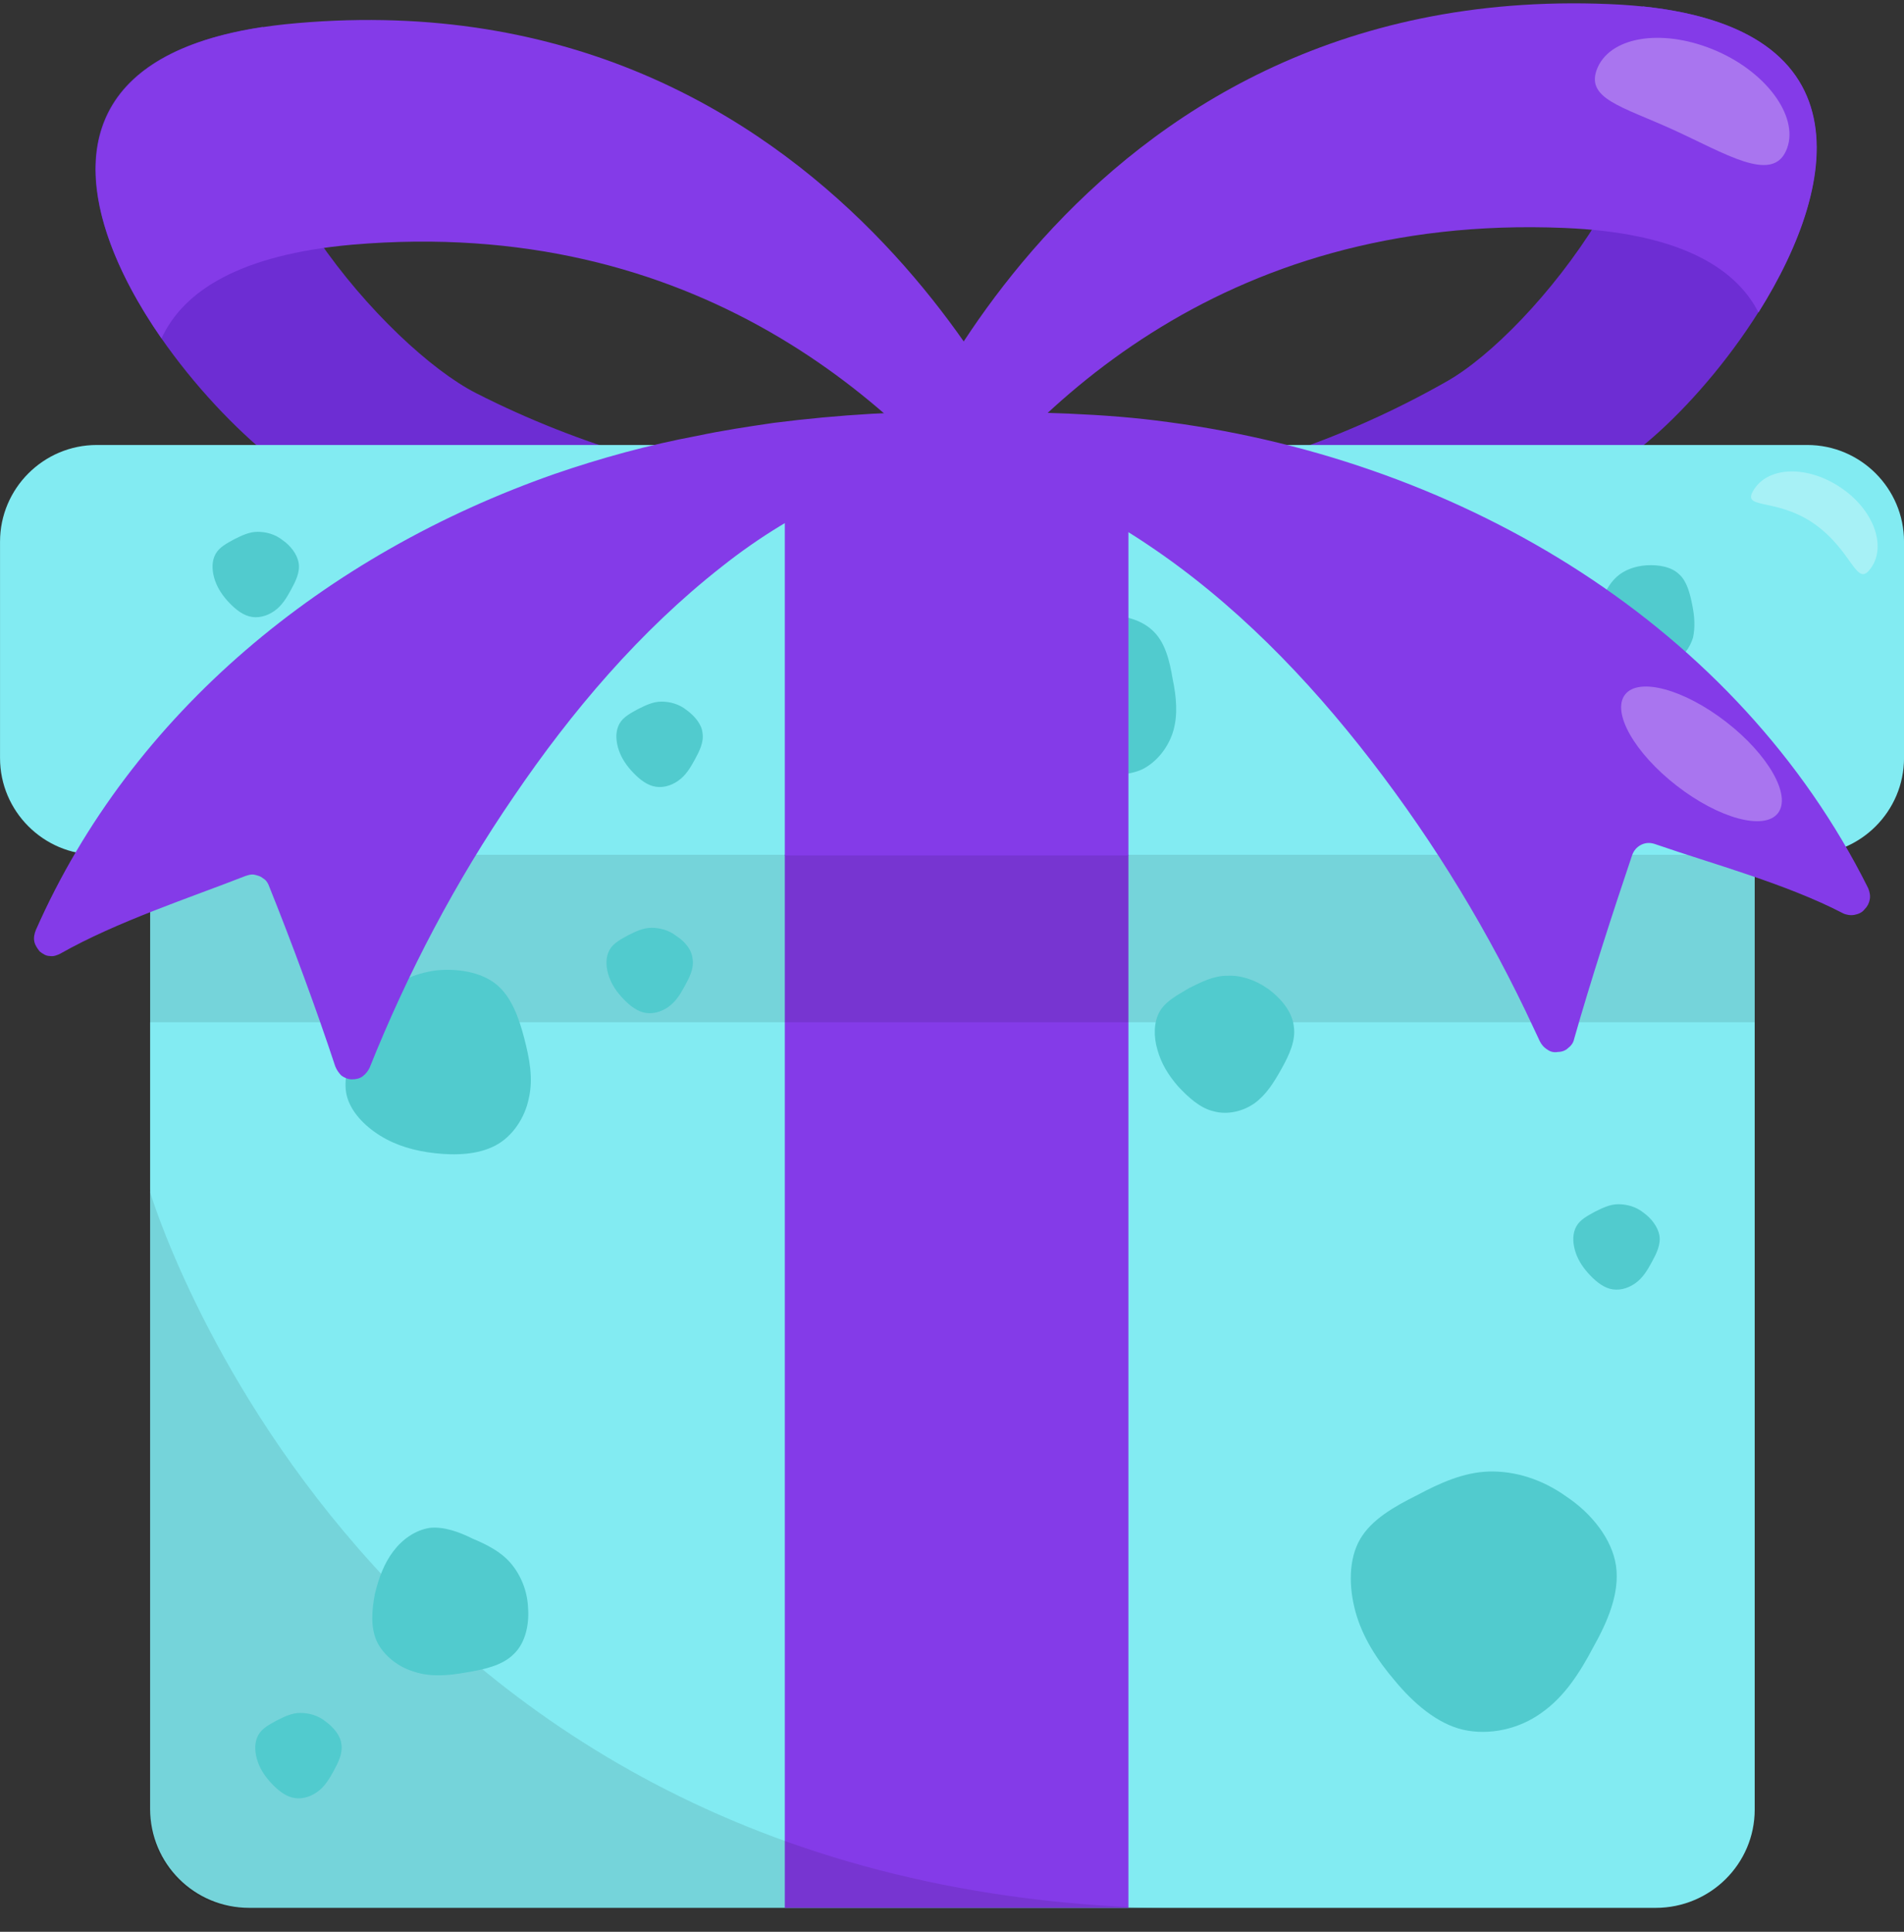 <svg width="70" height="71" viewBox="0 0 70 71" fill="none" xmlns="http://www.w3.org/2000/svg">
<rect x="0" y="0" width="70" height="71" fill="#333333" stroke="none"/>
<path d="M17.507 14.452C14.201 12.773 7.899 5.524 9.664 0.989C-3.025 2.893 7.115 15.627 11.652 17.951C24.005 24.22 36.583 21.001 36.583 21.001L37.927 18.174C33.193 18.594 25.322 18.426 17.507 14.452Z" fill="#6D2DD3"/>
<path d="M12.941 8.994C25.574 7.903 33.165 14.872 37.031 20.134L38.263 17.531C38.263 17.531 30.924 -0.886 10.924 0.85C1.428 1.661 2.633 7.679 5.938 12.437C6.75 10.674 8.851 9.358 12.941 8.994Z" fill="#843BE8"/>
<path d="M53.165 14.032C56.415 12.213 62.353 4.684 60.392 0.234C73.165 1.577 63.586 14.76 59.16 17.251C47.115 24.08 34.37 21.421 34.37 21.421L32.885 18.65C37.703 18.874 45.574 18.343 53.165 14.032Z" fill="#6D2DD3"/>
<path d="M57.508 8.378C44.819 7.847 37.564 15.152 33.922 20.581L32.578 18.035C32.578 18.035 39.076 -0.69 59.16 0.15C68.684 0.541 67.732 6.587 64.65 11.485C63.782 9.778 61.625 8.546 57.508 8.378Z" fill="#843BE8"/>
<path d="M60.869 70.121H9.161C7.144 70.121 5.519 68.498 5.519 66.483V26.263C5.519 24.248 7.144 22.625 9.161 22.625H60.869C62.886 22.625 64.511 24.248 64.511 26.263V66.511C64.511 68.498 62.886 70.121 60.869 70.121Z" fill="#82EBF2"/>
<path d="M36.218 54.028C36.302 54.504 36.078 55.008 35.826 55.455C35.574 55.903 35.322 56.323 34.93 56.603C34.538 56.883 34.033 56.995 33.557 56.883C33.109 56.771 32.689 56.407 32.381 56.043C32.072 55.679 31.82 55.26 31.68 54.84C31.568 54.392 31.568 53.916 31.764 53.58C31.96 53.244 32.353 53.02 32.773 52.797C33.165 52.601 33.585 52.405 34.033 52.377C34.481 52.349 34.958 52.517 35.406 52.825C35.798 53.104 36.162 53.552 36.218 54.028Z" fill="#6865EF"/>
<path d="M41.486 31.413H28.853V70.122H41.486V31.413Z" fill="#843BE8"/>
<path opacity="0.1" d="M64.51 31.413H5.49V37.571H64.51V31.413Z" fill="black"/>
<path opacity="0.1" d="M5.49 43.728C5.49 43.728 13.222 70.149 43.95 70.149H9.048C7.087 70.149 5.519 68.582 5.519 66.623V43.728H5.49Z" fill="black"/>
<path d="M66.444 31.413H3.558C1.598 31.413 0.001 29.818 0.001 27.859V19.91C0.001 17.951 1.598 16.355 3.558 16.355H66.444C68.404 16.355 70.001 17.951 70.001 19.91V27.859C70.001 29.818 68.404 31.413 66.444 31.413Z" fill="#82EBF2"/>
<path d="M17.397 24.444C17.677 24.696 17.789 25.143 17.873 25.563C17.957 25.983 17.985 26.375 17.901 26.767C17.789 27.131 17.537 27.494 17.172 27.662C16.808 27.83 16.388 27.802 15.968 27.718C15.576 27.634 15.212 27.523 14.904 27.299C14.595 27.075 14.343 26.767 14.287 26.459C14.231 26.123 14.371 25.787 14.511 25.451C14.652 25.116 14.819 24.78 15.1 24.528C15.38 24.276 15.772 24.136 16.192 24.108C16.64 24.08 17.116 24.192 17.397 24.444Z" fill="#6865EF"/>
<path d="M18.236 36.171C18.797 36.619 19.077 37.403 19.273 38.158C19.469 38.914 19.609 39.642 19.441 40.37C19.301 41.069 18.853 41.769 18.208 42.105C17.564 42.441 16.752 42.469 15.995 42.385C15.239 42.301 14.567 42.105 13.979 41.741C13.39 41.377 12.886 40.845 12.746 40.258C12.606 39.67 12.83 38.998 13.054 38.354C13.278 37.711 13.53 37.067 14.035 36.591C14.511 36.115 15.211 35.779 16.023 35.667C16.808 35.583 17.676 35.723 18.236 36.171Z" fill="#51CBCE"/>
<path d="M59.413 57.554C59.553 58.562 59.105 59.598 58.572 60.549C58.068 61.501 57.508 62.369 56.668 62.956C55.855 63.544 54.763 63.796 53.782 63.572C52.83 63.348 51.962 62.593 51.289 61.781C50.617 60.997 50.085 60.157 49.833 59.234C49.581 58.31 49.581 57.303 50.001 56.575C50.421 55.847 51.261 55.371 52.102 54.952C52.942 54.504 53.81 54.112 54.735 54.084C55.687 54.056 56.696 54.364 57.592 55.008C58.516 55.623 59.273 56.575 59.413 57.554Z" fill="#51CBCE"/>
<path d="M47.565 37.711C47.649 38.242 47.397 38.774 47.117 39.278C46.836 39.782 46.556 40.23 46.136 40.538C45.716 40.845 45.128 40.985 44.624 40.845C44.119 40.733 43.671 40.314 43.307 39.922C42.943 39.502 42.691 39.082 42.551 38.578C42.411 38.102 42.411 37.571 42.635 37.179C42.859 36.787 43.307 36.563 43.727 36.311C44.175 36.087 44.624 35.863 45.1 35.863C45.604 35.835 46.136 36.003 46.612 36.339C47.117 36.703 47.509 37.207 47.565 37.711Z" fill="#51CBCE"/>
<path d="M18.88 60.801C18.459 61.221 17.787 61.361 17.115 61.473C16.471 61.585 15.826 61.641 15.238 61.445C14.65 61.277 14.118 60.857 13.866 60.353C13.613 59.822 13.669 59.178 13.781 58.59C13.922 58.002 14.118 57.47 14.454 57.023C14.79 56.575 15.266 56.239 15.798 56.155C16.302 56.099 16.863 56.295 17.367 56.547C17.899 56.771 18.403 57.023 18.767 57.442C19.132 57.862 19.384 58.45 19.412 59.066C19.468 59.737 19.3 60.409 18.88 60.801Z" fill="#51CBCE"/>
<path d="M12.55 64.104C12.606 64.44 12.438 64.776 12.27 65.084C12.102 65.391 11.934 65.671 11.654 65.867C11.374 66.063 11.038 66.147 10.73 66.063C10.421 65.979 10.141 65.727 9.917 65.475C9.693 65.224 9.525 64.944 9.441 64.636C9.357 64.328 9.357 64.02 9.497 63.768C9.637 63.516 9.917 63.376 10.169 63.236C10.45 63.096 10.73 62.956 11.038 62.956C11.346 62.956 11.682 63.041 11.962 63.264C12.27 63.488 12.522 63.796 12.55 64.104Z" fill="#51CBCE"/>
<path d="M61.008 45.407C61.064 45.743 60.896 46.079 60.728 46.387C60.56 46.695 60.392 46.975 60.112 47.171C59.832 47.367 59.495 47.45 59.187 47.367C58.879 47.283 58.599 47.031 58.375 46.779C58.151 46.527 57.983 46.247 57.899 45.939C57.815 45.631 57.815 45.323 57.955 45.072C58.095 44.82 58.375 44.68 58.627 44.54C58.907 44.4 59.187 44.26 59.495 44.26C59.804 44.26 60.14 44.344 60.42 44.568C60.728 44.792 60.952 45.099 61.008 45.407Z" fill="#51CBCE"/>
<path d="M25.463 35.248C25.519 35.584 25.351 35.919 25.183 36.227C25.015 36.535 24.847 36.815 24.567 37.011C24.287 37.207 23.95 37.291 23.642 37.207C23.334 37.123 23.054 36.871 22.83 36.619C22.606 36.367 22.438 36.087 22.354 35.779C22.27 35.471 22.27 35.164 22.41 34.912C22.55 34.66 22.83 34.52 23.082 34.38C23.362 34.24 23.642 34.1 23.95 34.1C24.259 34.1 24.595 34.184 24.875 34.408C25.183 34.604 25.435 34.912 25.463 35.248Z" fill="#51CBCE"/>
<path d="M10.98 20.693C11.036 21.029 10.868 21.365 10.7 21.673C10.532 21.981 10.364 22.261 10.084 22.457C9.804 22.653 9.468 22.737 9.16 22.653C8.852 22.569 8.571 22.317 8.347 22.065C8.123 21.813 7.955 21.533 7.871 21.225C7.787 20.917 7.787 20.609 7.927 20.358C8.067 20.106 8.347 19.966 8.599 19.826C8.88 19.686 9.16 19.546 9.468 19.546C9.776 19.546 10.112 19.63 10.392 19.854C10.672 20.05 10.924 20.358 10.98 20.693Z" fill="#51CBCE"/>
<path d="M25.827 26.935C25.883 27.271 25.715 27.607 25.547 27.914C25.379 28.222 25.211 28.502 24.931 28.698C24.651 28.894 24.315 28.978 24.007 28.894C23.698 28.81 23.418 28.558 23.194 28.306C22.97 28.054 22.802 27.774 22.718 27.467C22.634 27.159 22.634 26.851 22.774 26.599C22.914 26.347 23.194 26.207 23.446 26.067C23.727 25.927 24.007 25.787 24.315 25.787C24.623 25.787 24.959 25.871 25.239 26.095C25.547 26.319 25.799 26.627 25.827 26.935Z" fill="#51CBCE"/>
<path d="M42.355 23.156C42.831 23.576 42.999 24.276 43.111 24.948C43.251 25.619 43.307 26.263 43.139 26.851C42.971 27.439 42.551 27.998 41.99 28.278C41.43 28.53 40.73 28.502 40.086 28.39C39.441 28.278 38.881 28.054 38.377 27.719C37.901 27.383 37.509 26.879 37.425 26.375C37.34 25.843 37.565 25.311 37.817 24.752C38.069 24.22 38.321 23.688 38.741 23.296C39.189 22.904 39.806 22.653 40.506 22.625C41.15 22.569 41.906 22.736 42.355 23.156Z" fill="#51CBCE"/>
<path d="M61.739 21.113C62.019 21.365 62.131 21.813 62.215 22.233C62.299 22.653 62.327 23.044 62.243 23.436C62.131 23.8 61.879 24.164 61.515 24.332C61.151 24.5 60.73 24.472 60.31 24.388C59.918 24.304 59.554 24.192 59.246 23.968C58.938 23.744 58.685 23.436 58.63 23.128C58.574 22.82 58.714 22.457 58.854 22.121C58.994 21.785 59.162 21.449 59.442 21.197C59.722 20.945 60.114 20.805 60.534 20.777C60.982 20.749 61.459 20.833 61.739 21.113Z" fill="#51CBCE"/>
<path d="M41.486 16.355H28.853V31.441H41.486V16.355Z" fill="#843BE8"/>
<path d="M20.393 17.419C11.99 20.358 4.847 26.179 1.317 34.184C1.261 34.324 1.233 34.464 1.261 34.604C1.289 34.744 1.373 34.856 1.457 34.968C1.57 35.052 1.682 35.136 1.822 35.136C1.962 35.164 2.102 35.108 2.214 35.052C4.287 33.876 6.948 33.009 9.021 32.197C9.105 32.169 9.189 32.141 9.273 32.141C9.357 32.141 9.441 32.169 9.525 32.197C9.609 32.225 9.665 32.281 9.749 32.337C9.805 32.393 9.861 32.477 9.889 32.561C10.701 34.576 11.654 37.151 12.326 39.194C12.382 39.334 12.466 39.446 12.55 39.53C12.662 39.614 12.802 39.67 12.942 39.67C13.082 39.67 13.222 39.642 13.334 39.558C13.446 39.474 13.53 39.362 13.586 39.25C14.987 35.752 16.752 32.393 18.881 29.286C21.009 26.151 23.53 23.184 26.527 20.834C27.9 19.742 29.413 18.818 31.037 18.091C32.046 17.643 33.082 17.279 34.175 17.167C35.267 17.055 36.359 17.307 37.424 17.643C39.105 18.203 40.701 19.014 42.158 19.994C45.351 22.121 48.068 24.92 50.421 27.971C52.774 31.021 54.763 34.296 56.388 37.795L56.611 38.27C56.668 38.383 56.752 38.494 56.892 38.578C57.004 38.662 57.144 38.69 57.284 38.662C57.424 38.662 57.564 38.606 57.648 38.522C57.76 38.438 57.844 38.327 57.872 38.187C58.46 36.115 59.301 33.512 60.001 31.441C60.057 31.273 60.169 31.133 60.337 31.049C60.505 30.965 60.673 30.965 60.841 31.021C62.942 31.749 65.659 32.477 67.76 33.568C67.872 33.624 68.04 33.652 68.18 33.624C68.32 33.596 68.46 33.54 68.544 33.428C68.656 33.316 68.712 33.205 68.74 33.065C68.768 32.925 68.74 32.785 68.684 32.645C63.895 23.045 53.867 16.971 42.97 15.516C40.561 15.18 38.096 15.152 35.687 15.124C33.25 15.096 30.841 15.236 28.432 15.544C27.48 15.684 26.555 15.823 25.631 16.019C23.838 16.355 22.102 16.831 20.393 17.419Z" fill="#843BE8"/>
<path opacity="0.3" d="M65.659 5.552C65.127 6.727 63.418 5.636 61.514 4.768C59.609 3.9 58.236 3.62 58.74 2.473C59.273 1.297 61.233 1.045 63.138 1.885C65.043 2.725 66.192 4.404 65.659 5.552Z" fill="white"/>
<path opacity="0.3" d="M65.365 29.887C65.867 29.24 65.017 27.739 63.465 26.536C61.913 25.332 60.247 24.881 59.745 25.528C59.242 26.175 60.092 27.675 61.644 28.879C63.196 30.083 64.862 30.534 65.365 29.887Z" fill="white"/>
<path opacity="0.3" d="M68.797 20.861C68.236 21.673 68.152 20.245 66.64 19.21C65.211 18.258 63.951 18.762 64.511 17.95C65.071 17.139 66.472 17.111 67.676 17.922C68.881 18.734 69.357 20.049 68.797 20.861Z" fill="white"/>
</svg>
